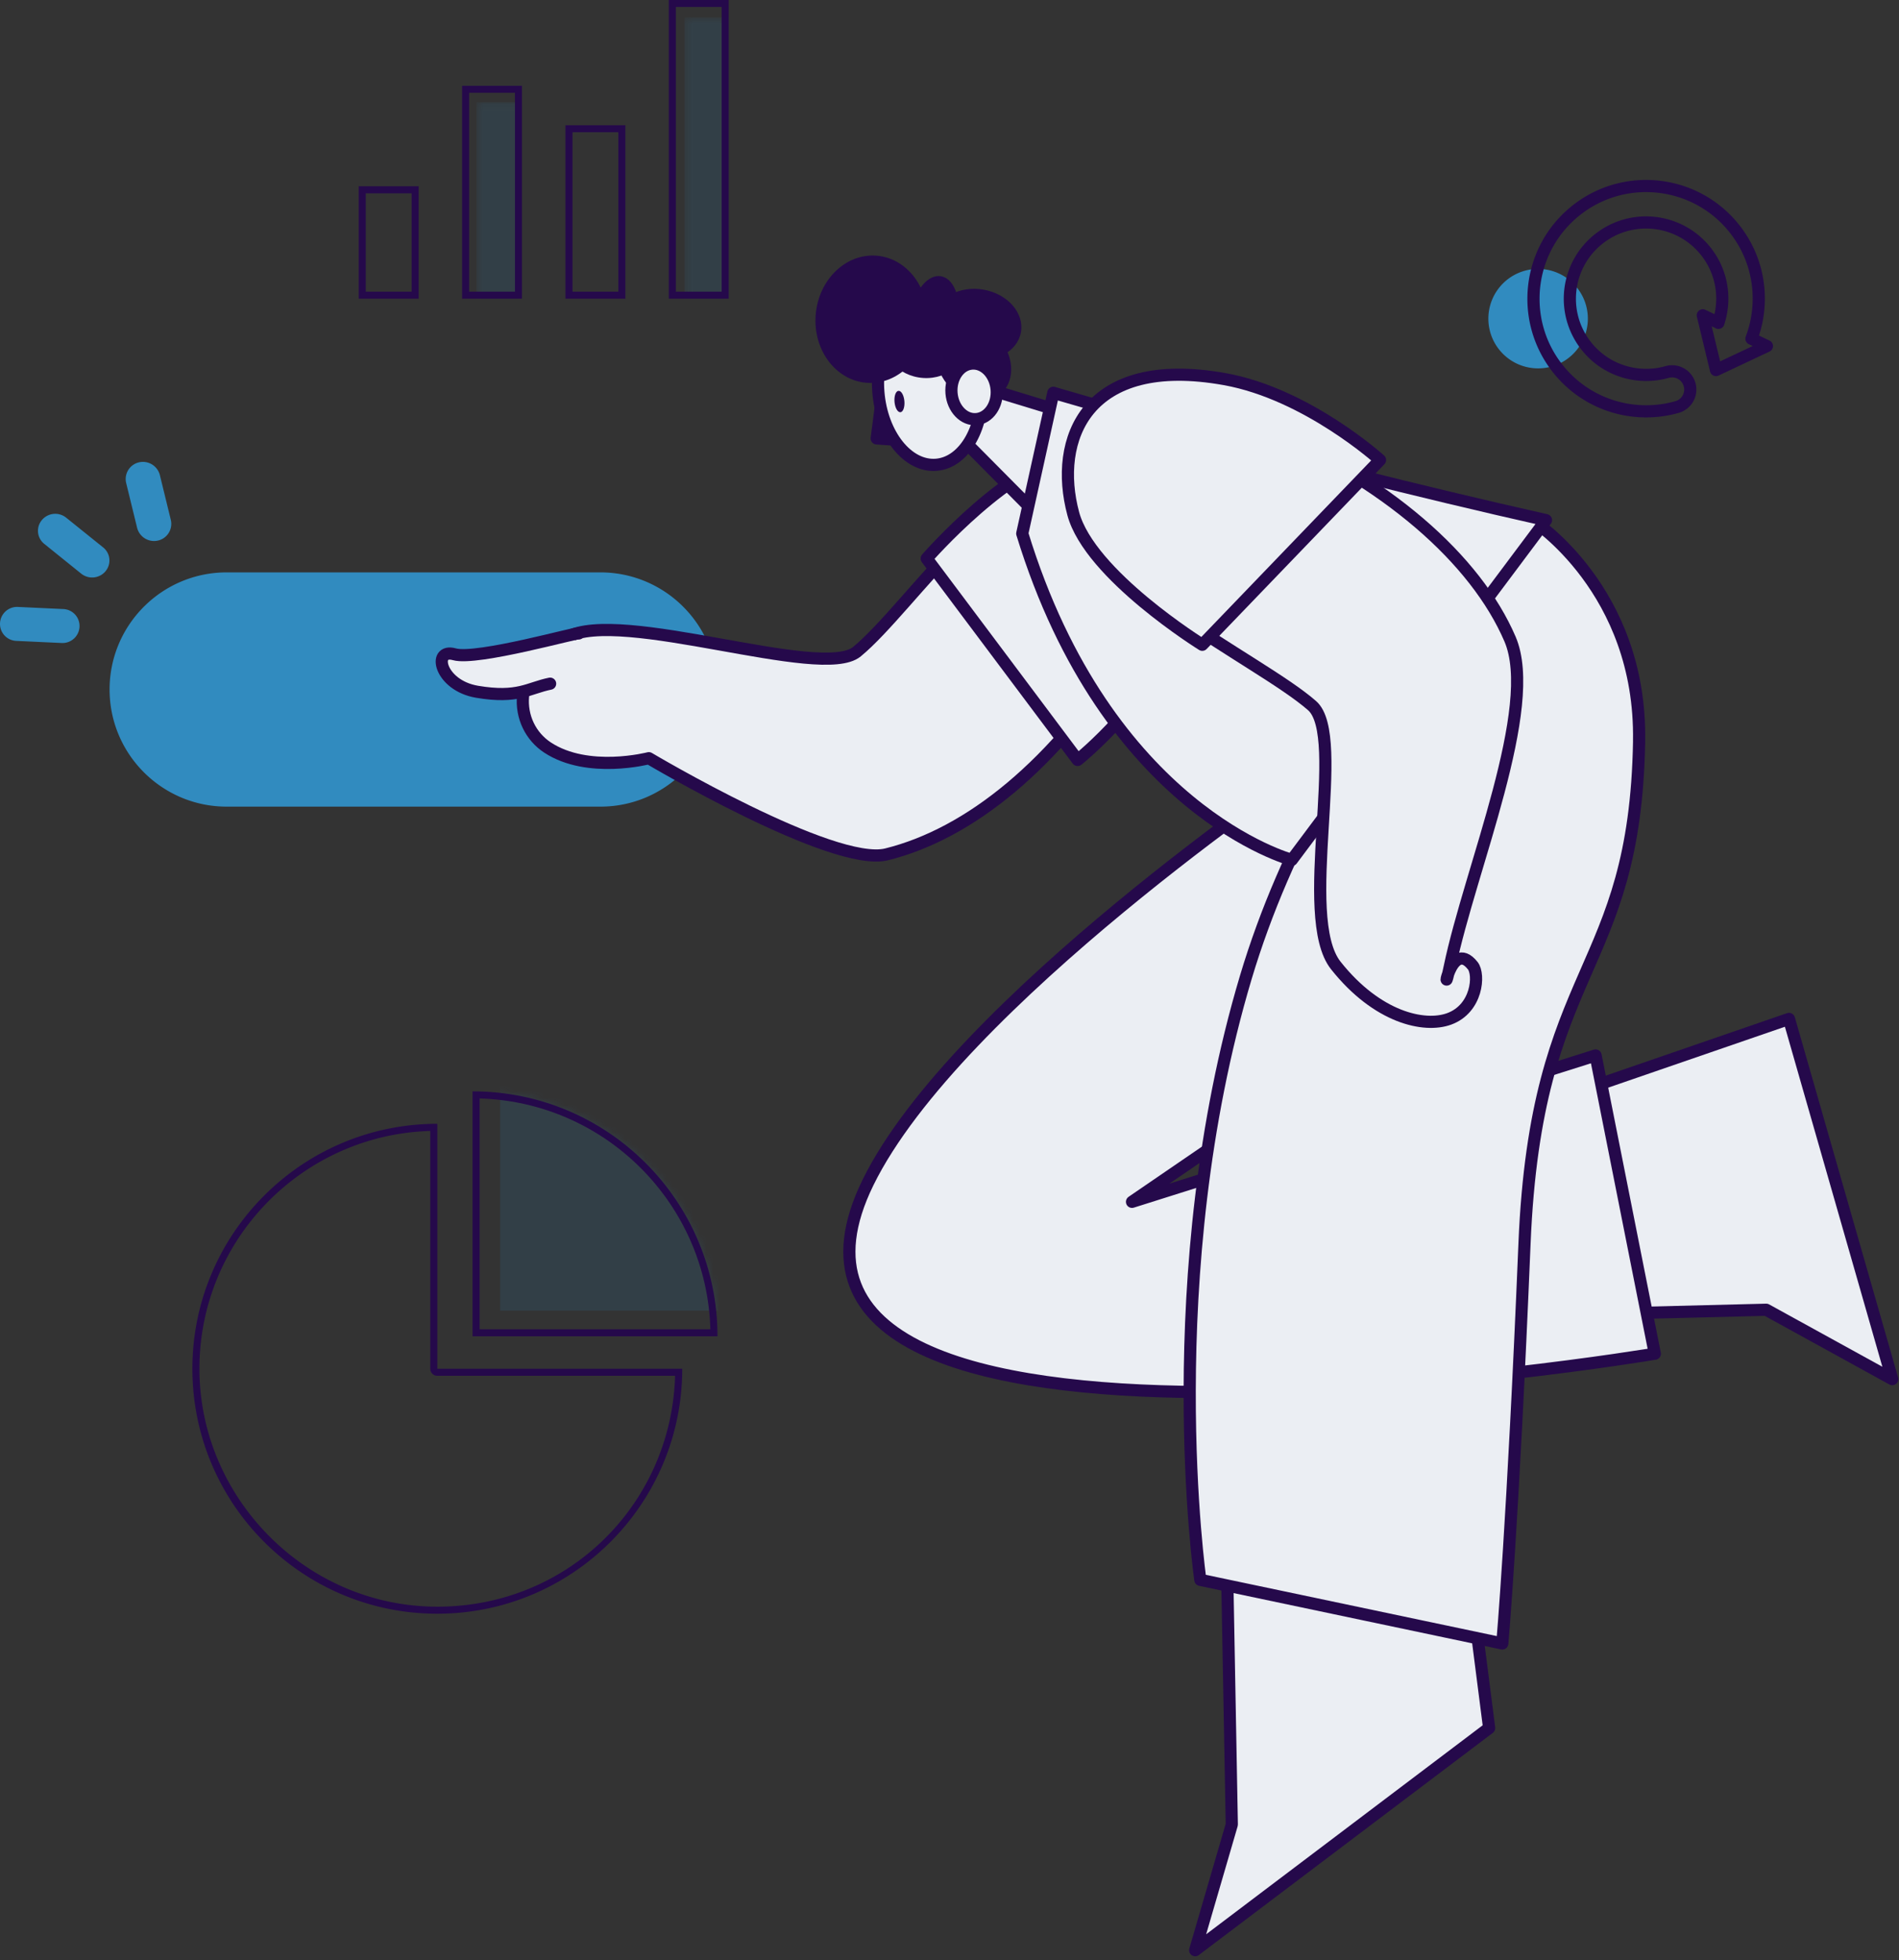 <svg xmlns="http://www.w3.org/2000/svg" width="281" height="290" fill="none"><rect width="100%" height="100%" fill="#333333" stroke="none"/><path fill="#318BBF" fill-rule="evenodd" d="M106.169 102.017c0-9.566-7.765-17.331-17.33-17.331H33.545c-9.566 0-17.33 7.765-17.33 17.331 0 9.565 7.764 17.33 17.33 17.33h55.294c9.565 0 17.33-7.765 17.33-17.33ZM15.613 84.519a2.479 2.479 0 0 0-.351-3.527l-5.479-4.406a2.578 2.578 0 0 0-3.584.356 2.475 2.475 0 0 0 .35 3.527l5.474 4.41a2.589 2.589 0 0 0 3.59-.355v-.005ZM23.388 79.977a2.534 2.534 0 0 0 1.884-3.072l-1.612-6.598a2.588 2.588 0 0 0-3.103-1.9 2.534 2.534 0 0 0-1.884 3.072l1.612 6.598a2.588 2.588 0 0 0 3.103 1.9ZM.003 92.195a2.507 2.507 0 0 0 2.391 2.627l6.74.314a2.523 2.523 0 0 0 2.632-2.397 2.507 2.507 0 0 0-2.391-2.627l-6.74-.313a2.523 2.523 0 0 0-2.632 2.396Z" clip-rule="evenodd"/><path fill="#EBEEF3" fill-rule="evenodd" stroke="#25094B" stroke-linecap="round" stroke-linejoin="round" stroke-width="1.8" d="m215.235 215.703 5.117 39.967-43.499 32.872 5.421-18.592-1.162-63.096 34.123 8.849ZM230.258 162.627l34.462-11.873L280 204.05l-18.649-10.267-28.759.717-2.334-31.873Z" clip-rule="evenodd"/><path fill="#EBEEF3" fill-rule="evenodd" stroke="#25094B" stroke-linecap="round" stroke-linejoin="round" stroke-width="1.8" d="m225.125 138.389-57.617 39.429 68.595-21.658 8.765 44.132S104.496 223.85 128.43 174.976c13.029-26.603 64.802-61.468 64.802-61.468l31.893 24.876v.005ZM157.696 67.47c10.727-2.94 20.182 10.921 9.325 28.346-10.858 17.425-23.663 27.571-35.829 30.591-7.938 1.972-35.185-14.228-35.185-14.228s-9.01 2.355-14.991-1.58c-4.992-3.281-5.615-11.58 2.857-16.31 7.917-4.417 37.686 6.451 42.929 2.129 4.024-3.312 9.424-10.403 16.012-17.095 5.243-5.327 9.45-10.366 14.882-11.858v.006Z" clip-rule="evenodd"/><path fill="#EBEEF3" fill-rule="evenodd" stroke="#25094B" stroke-linecap="round" stroke-linejoin="round" stroke-width="1.8" d="M158.952 67.198c11.062-1.124 22.574 5.537 15.729 24.893-4.055 11.464-15.222 20.349-15.222 20.349l-22.333-29.805s12.637-14.505 21.826-15.437Z" clip-rule="evenodd"/><path fill="#EBEEF3" fill-rule="evenodd" d="M85.626 93.723c.282-.335-15.05 4.019-18.383 3.082-3.333-.942-2.224 4.605 3.36 5.547 6.09 1.025 7.603-.555 10.8-1.199" clip-rule="evenodd"/><path stroke="#25094B" stroke-linecap="round" stroke-linejoin="round" stroke-width="1.8" d="M85.626 93.723c.282-.335-15.05 4.019-18.383 3.082-3.333-.942-2.224 4.605 3.36 5.547 6.09 1.025 7.603-.555 10.8-1.199"/><path fill="#EBEEF3" fill-rule="evenodd" stroke="#25094B" stroke-linecap="round" stroke-linejoin="round" stroke-width="1.8" d="M242.544 109.63c-.586 34.751-15.243 32.82-16.959 74.373-1.716 41.548-3.286 59.156-3.286 59.156l-44.682-9.409s-6.437-45.053 6.724-89.128c12.024-40.261 42.406-67.66 42.406-67.66s16.169 10.288 15.792 32.674l.005-.006ZM147.021 57.816l18.728 5.714-13.401 11.48L142.416 65l4.605-7.184Z" clip-rule="evenodd"/><path stroke="#25094B" stroke-linecap="round" stroke-linejoin="round" stroke-width="1.8" d="m130.486 58.983-.758 5.882 3.338.235-2.58-6.117Z"/><path fill="#EBEEF3" fill-rule="evenodd" stroke="#25094B" stroke-linecap="round" stroke-linejoin="round" stroke-width="1.8" d="M136.708 46.027c-4.223.34-7.237 5.709-6.734 11.983.507 6.274 4.337 11.093 8.56 10.758 4.223-.335 7.237-5.709 6.735-11.983-.503-6.274-4.338-11.093-8.561-10.753v-.005Z" clip-rule="evenodd"/><path fill="#25094B" fill-rule="evenodd" d="M120.7 46.571c-.418 5.19 2.946 9.696 7.504 10.063 4.558.366 8.592-3.548 9.011-8.74.413-5.19-2.946-9.7-7.504-10.062-4.552-.366-8.592 3.548-9.011 8.739ZM132.365 59.475c.078.874.465 1.549.874 1.517.402-.036.664-.774.586-1.648-.079-.874-.466-1.549-.874-1.517-.403.036-.665.774-.586 1.648ZM145.566 42.861c-3.547-.638-6.839 1.157-7.351 3.998-.508 2.841 1.957 5.667 5.504 6.3 3.548.633 6.845-1.156 7.352-3.998.508-2.841-1.957-5.667-5.505-6.3Z" clip-rule="evenodd"/><path fill="#25094B" fill-rule="evenodd" d="M137.498 42.532c-3.762-.252-7.022 2.537-7.268 6.237-.251 3.694 2.606 6.902 6.368 7.153 3.763.251 7.022-2.543 7.268-6.237.252-3.695-2.605-6.902-6.368-7.153Z" clip-rule="evenodd"/><path fill="#25094B" fill-rule="evenodd" d="M139.209 40.868c-1.873-.293-3.789 1.983-4.27 5.08-.481 3.098.649 5.85 2.522 6.139 1.873.293 3.789-1.984 4.27-5.081.482-3.098-.649-5.85-2.522-6.138Z" clip-rule="evenodd"/><path fill="#25094B" fill-rule="evenodd" d="M140.219 48.832c-2.182 1.773-2.219 5.347-.079 7.985 2.141 2.637 5.647 3.333 7.829 1.564 2.182-1.774 2.218-5.348.078-7.985-2.14-2.637-5.646-3.333-7.828-1.564Z" clip-rule="evenodd"/><path fill="#EBEEF3" fill-rule="evenodd" stroke="#25094B" stroke-linecap="round" stroke-linejoin="round" stroke-width="1.8" d="M143.813 53.792c-1.847.147-3.197 2.109-3.014 4.38.183 2.271 1.826 3.993 3.668 3.84 1.847-.15 3.192-2.108 3.009-4.379-.183-2.27-1.826-3.992-3.668-3.84h.005ZM155.865 58.114s33.437 9.974 72.897 18.843l-37.608 50.266s-27.314-7.247-39.889-48.282l4.6-20.827Z" clip-rule="evenodd"/><path fill="#EBEEF3" fill-rule="evenodd" stroke="#25094B" stroke-linecap="round" stroke-linejoin="round" stroke-width="1.8" d="M159.433 76.146c-4.714-10.298 7.164-21.25 26.462-13.191 19.298 8.058 32.516 19.879 37.55 31.605 4.327 10.094-5.876 33.908-8.922 48.486-1.245 5.955.011-4.442 3.407-.167 1.041 1.313.659 6.363-3.506 7.875-3.658 1.329-10.617-.167-16.761-7.906-5.74-7.232 1.691-33.877-3.511-38.445-3.987-3.496-12.631-8.216-20.439-13.741-6.211-4.396-11.894-9.304-14.28-14.521v.005Z" clip-rule="evenodd"/><path fill="#EBEEF3" fill-rule="evenodd" stroke="#25094B" stroke-linecap="round" stroke-linejoin="round" stroke-width="1.8" d="M158.81 75.99c-2.941-10.937 1.858-23.595 22.443-19.89 12.187 2.198 22.951 11.962 22.951 11.962l-26.3 27.335s-16.65-10.324-19.094-19.402v-.006Z" clip-rule="evenodd"/><path fill="#25094B" fill-rule="evenodd" d="M53.084 27.56v16.635h8.864V27.561h-8.864Zm7.823 15.594h-6.782V28.602h6.782v14.552Z" clip-rule="evenodd"/><mask id="b" width="8" height="30" x="70" y="15" maskUnits="userSpaceOnUse" style="mask-type:luminance"><mask id="a" width="10" height="32" x="70" y="15" maskUnits="userSpaceOnUse" style="mask-type:luminance"><path fill="#fff" d="M79.365 15.112h-8.864v31.5h8.864v-31.5Z"/></mask><g mask="url(#a)"><path fill="#fff" d="M77.245 12.694h-8.864v31.501h8.864v-31.5Z"/></g></mask><g mask="url(#b)"><path fill="#318BBF" d="M77.239 15.112h-6.74v29.083h6.74V15.112Z" opacity=".15"/></g><path fill="#25094B" fill-rule="evenodd" d="M68.378 12.695v31.5h8.859v-31.5h-8.86Zm7.823 30.46h-6.782V13.73h6.782v29.423ZM83.674 18.53v25.666h8.859V18.529h-8.86Zm7.823 24.624h-6.782V19.565h6.782v23.59Z" clip-rule="evenodd"/><mask id="d" width="7" height="43" x="101" y="2" maskUnits="userSpaceOnUse" style="mask-type:luminance"><mask id="c" width="10" height="45" x="101" y="2" maskUnits="userSpaceOnUse" style="mask-type:luminance"><path fill="#fff" d="M110.145 2.575h-8.859V46.77h8.859V2.575Z"/></mask><g mask="url(#c)"><path fill="#fff" d="M107.827 0h-8.86v44.196h8.86V0Z"/></g></mask><g mask="url(#d)"><path fill="#318BBF" d="M107.829 2.575h-6.541v41.62h6.541V2.576Z" opacity=".15"/></g><path fill="#25094B" fill-rule="evenodd" d="M98.969 0v44.195h8.859V0h-8.86Zm7.817 43.154h-6.781V1.036h6.781v42.118ZM100.952 202.516c0 20-16.242 36.242-36.242 36.242-19.999 0-36.241-16.242-36.241-36.242 0-19.999 16.237-36.242 36.241-36.242v36.242h36.242Zm-37.283-35.185c-18.947.55-34.159 16.107-34.159 35.185 0 19.079 15.771 35.201 35.2 35.201 19.43 0 34.636-15.212 35.185-34.16H64.711a1.04 1.04 0 0 1-1.042-1.041v-35.185Z" clip-rule="evenodd"/><mask id="e" width="38" height="37" x="69" y="161" maskUnits="userSpaceOnUse" style="mask-type:luminance"><path fill="#fff" d="M69.928 161.471c20.004 0 36.241 16.237 36.241 36.241H69.928v-36.241Z"/></mask><g mask="url(#e)"><path fill="#318BBF" fill-rule="evenodd" d="M74.009 157.677c20 0 36.241 16.237 36.241 36.241H74.009v-36.241Z" clip-rule="evenodd" opacity=".15"/></g><path fill="#25094B" fill-rule="evenodd" d="M69.928 161.471c20.004 0 36.241 16.237 36.241 36.241H69.928v-36.241Zm1.041 1.051v34.149h34.149c-.539-18.602-15.541-33.604-34.149-34.149Z" clip-rule="evenodd"/><path fill="#318BBF" fill-rule="evenodd" d="M227.594 39.79c4.061 0 7.363 3.296 7.363 7.357 0 4.06-3.297 7.357-7.363 7.357a7.357 7.357 0 1 1 0-14.714Z" clip-rule="evenodd"/><path stroke="#25094B" stroke-linejoin="round" stroke-width="1.8" d="M254.274 47.77c1.157-3.48.602-7.457-1.831-10.55-3.851-4.892-10.947-5.74-15.839-1.894-4.898 3.851-5.746 10.947-1.895 15.84 2.925 3.72 7.734 5.101 12.02 3.861a2.695 2.695 0 0 1 1.502 5.175c-6.332 1.837-13.433-.204-17.755-5.703-5.688-7.232-4.432-17.724 2.8-23.412 7.231-5.688 17.723-4.432 23.411 2.8 3.746 4.762 4.479 10.941 2.48 16.221l2.287 1.094-7.535 3.548-1.952-8.1 2.318 1.109-.011.01Z"/></svg>